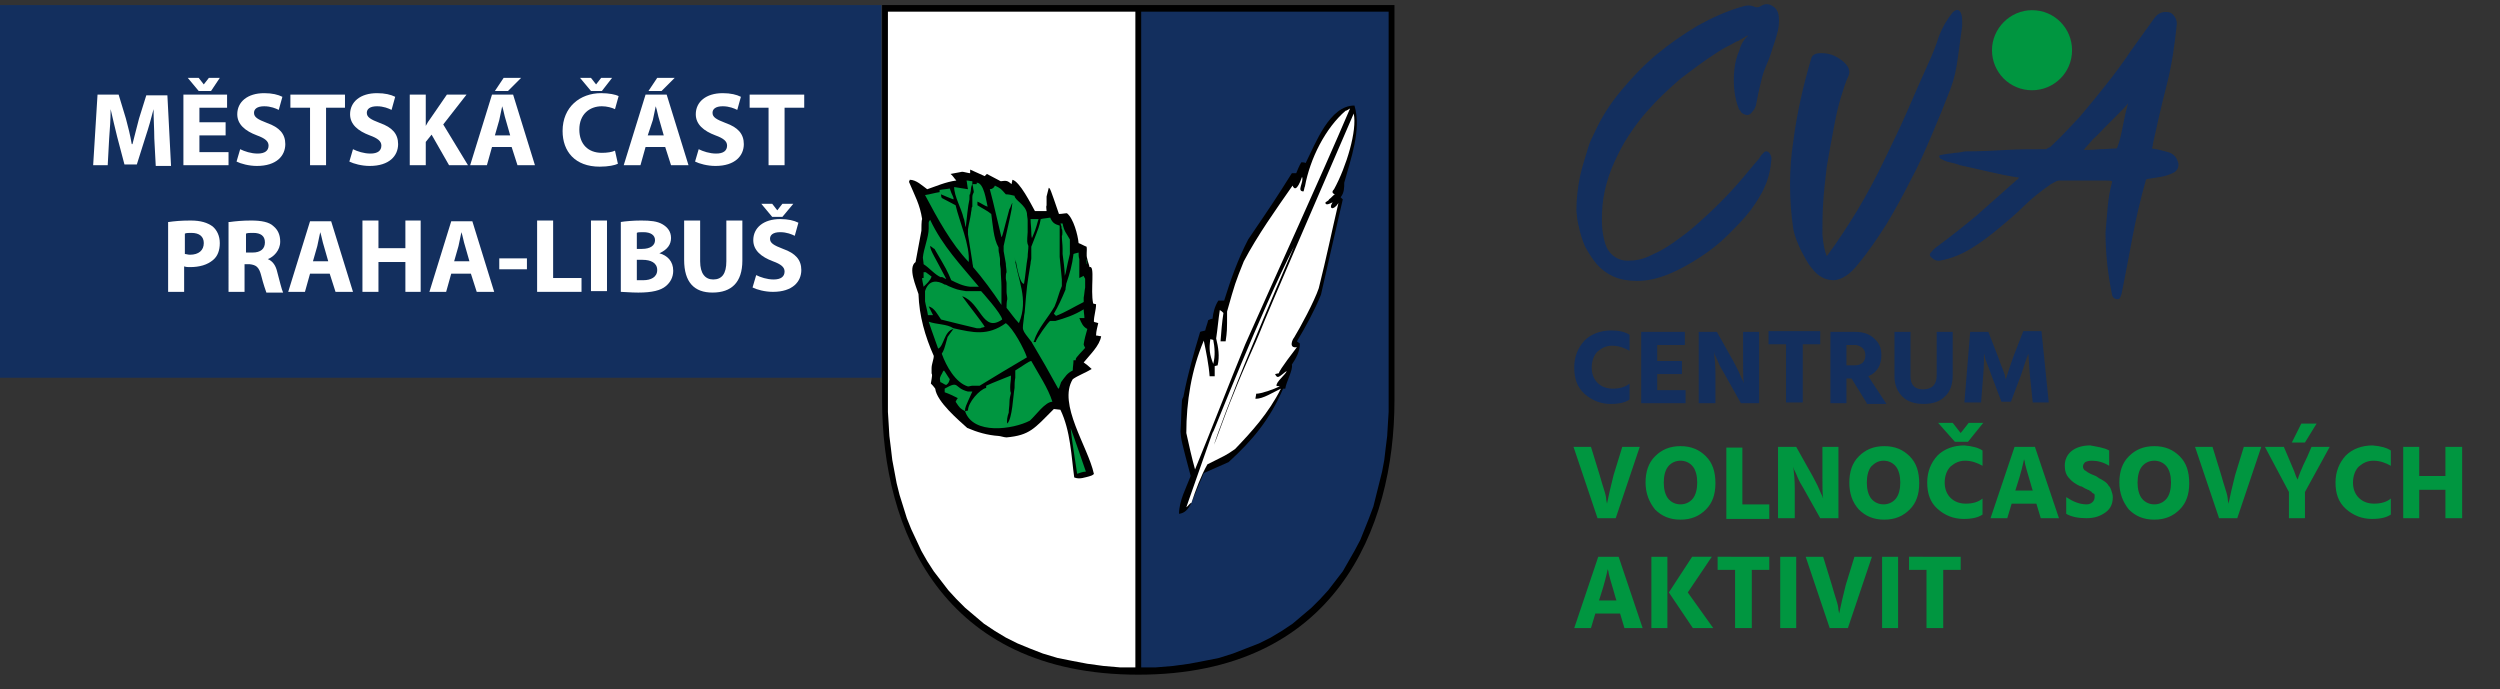 <?xml version="1.0" encoding="utf-8"?>
<!-- Generator: Adobe Illustrator 26.0.1, SVG Export Plug-In . SVG Version: 6.00 Build 0)  -->
<svg version="1.1" id="Vrstva_1" xmlns="http://www.w3.org/2000/svg" xmlns:xlink="http://www.w3.org/1999/xlink" x="0px" y="0px"
	 viewBox="0 0 343.5 94.7" style="enable-background:new 0 0 343.5 94.7;" xml:space="preserve">
<rect x="0" y="0" width="343.5" height="94.7" fill="#333333" stroke="none"/>
<style type="text/css">
	.st0{fill:#FFFFFF;}
	.st1{fill:#132F5E;}
	.st2{fill:#009640;}
	.st3{fill-rule:evenodd;clip-rule:evenodd;fill:#009640;}
	.st4{fill-rule:evenodd;clip-rule:evenodd;fill:#132F5E;}
</style>
<path d="M121.1,0.7h70.5v53.5h0c0,0.3,0,0.5,0,0.8c0,17.7-8.2,37.7-35.2,37.7c-27,0-35.2-20-35.2-37.7c0-0.3,0-0.5,0-0.8h0V0.7z"/>
<polygon class="st0" points="153.9,91.7 151.6,91.5 149.4,91.2 147.3,90.8 145.3,90.4 143.3,89.8 141.5,89.1 139.8,88.4 138.2,87.6 
	136.7,86.7 135.2,85.7 133.9,84.6 132.6,83.5 131.4,82.3 130.3,81.1 129.3,79.8 128.3,78.5 127.4,77.1 126.6,75.7 125.9,74.2 
	125.2,72.7 124.6,71.2 124.1,69.6 123.6,68 123.2,66.4 122.9,64.8 122.6,63.2 122.4,61.5 122.2,59.9 122.1,58.2 122,56.6 122,54.9 
	122,54.8 122,54.7 122,54.6 122,54.5 122,54.4 122,54.3 122,53.3 122,53.3 122,1.6 156,1.6 156,91.7 "/>
<polygon class="st1" points="156.8,1.6 190.8,1.6 190.8,53.3 190.8,53.3 190.8,54.3 190.8,54.4 190.8,54.5 190.8,54.6 190.8,54.7 
	190.8,54.8 190.8,54.9 190.8,56.6 190.7,58.2 190.6,59.9 190.4,61.5 190.2,63.2 189.9,64.8 189.5,66.4 189.1,68 188.7,69.6 
	188.1,71.2 187.5,72.7 186.9,74.2 186.1,75.7 185.3,77.1 184.5,78.5 183.5,79.8 182.5,81.1 181.4,82.3 180.2,83.5 178.9,84.6 
	177.6,85.7 176.1,86.7 174.6,87.6 173,88.4 171.2,89.1 169.4,89.8 167.5,90.4 165.5,90.8 163.4,91.2 161.2,91.5 158.8,91.7 
	156.8,91.7 "/>
<path d="M162.4,55.1c0-0.2,0.1-0.4,0.2-0.6c0.6-3.1,1.4-5.9,2.3-8.9c0.2-0.1,0.5-0.1,0.7-0.2c0.1-0.5,0.3-0.9,0.4-1.4
	c0.2-0.1,0.4-0.2,0.6-0.2c0.1-0.9,0.3-1.7,0.8-2.5c0.3,0,0.5,0,0.8,0c0.9-2.9,1.9-5.7,3.3-8.4c3.6-5.3,3.6-5.3,6-9.1h0.6
	c0.2-0.5,0.4-1,0.7-1.5c0.2,0,0.4,0,0.6,0.1c1.4-2.8,3.3-7.9,6.7-7.9c1,3.3-0.5,7.3-1.4,10.6c0,0.7,0,1.4-0.5,2
	c0.1,0.1,0.2,0.2,0.3,0.3c-1,4.3-2,8.7-3,13.1c-0.9,2.2-2.1,4.4-3.3,6.4c0.1,0.1,0.3,0.2,0.4,0.3c0,1.1-0.5,2-1.1,2.9
	c0.2,0.7-0.8,2.4-0.9,3.3h-0.3c-1.8,4.2-4.2,7.1-7.5,10.1c-1.1,0.5-2.3,1-3.4,1.5c-0.6,1.4-1.2,2.9-1.8,4.3
	c-0.4,0.7-0.8,1.2-1.6,1.3c0-1.8,1-3.6,1.6-5.2c-1.3-4.9-1.3-4.9-1.4-6.1C162.3,57.8,162.3,56.5,162.4,55.1"/>
<path class="st0" d="M174.7,50.5c-0.2-0.7,2.3-2.3,2.5-2.6c0.1,0,0.1,0.2,0.3,0.2C177.2,48.4,175,50.9,174.7,50.5 M166.7,50
	c-0.5-1.3-0.6-2-0.4-3.4c0.1,0,0.3,0.1,0.4,0.1C166.9,47.7,167,48.9,166.7,50z M164.2,64.5c-0.4-1.4-0.9-3.6-1.2-5
	c0-4.3,0.7-8.7,2.4-12.7c0.3,1.4,0.7,3.4,0.8,4.9h0.7v-1.4c0.1,0,0.3-0.1,0.4-0.1c0.3-1.2,0.1-2.5-0.2-3.7c0.2-1.3,0.3-2.6,0.5-3.9
	c0.2,0.1,0.3,0.2,0.5,0.4c-0.2,1.3-0.3,2.6-0.4,3.9h0.7c0.2-1.4,0.2-1.4,0.2-4.1c1.1-3.9,1.1-3.9,2.3-6.9c1.9-3.6,4.4-7.1,6.7-10.4
	c0.2,0.5,0.6,0.8,1.3-1.2c0.3,0.7-0.8,2,0.2,2c0.1-0.2,0.1-0.5,0.2-0.7c0.7-3.8,2.8-8,5.6-10.4c0,0.1,0.6-0.3,0.6-0.3
	c-4.4,10.3-9.8,22-14.4,32.4C168.8,52.9,166.5,58.9,164.2,64.5z M166.7,59.3c0,0.2,6.6-16.7,11.1-25.4c-1.2,2.8-3.6,8.4-6,14.2
	c-2.5,6-4.7,12-5,13c0.4-0.8,1.4-3.9,2.7-7c1.5-3.8,3.3-7.6,3.5-8.2c1.6-4,7.7-18,13-30.3c0.5,2.3-1,7.3-2.7,10.4
	c-0.2,0.2-0.4,0.5,0.1,0.7c-0.3,0.2-0.5,0.5-0.8,0.7c0,0.2-0.5,0.3-0.5,0.5c0.1,0.2,0.2,0.3,1-0.1c-0.6,0.9,0.1,1.2,0.8,0.1
	c-1,4.3-1.6,7.3-2.7,11.7c-0.6,1.8-2.6,5.5-3.4,6.8c-0.2,0.2-0.8,1.5,0.4,1.3c-0.3,0.4-2.4,3.1-2.5,3.6c-0.2,0-0.4,0.1-0.5,0.1
	c0.1,0.2,0.2,0.4,0.4,0.4c0.4-0.1,0.9-0.7,1.2-0.8c-0.2,0.5-1.5,1.5-1.4,2c-0.1,0.1,0.5,0,0.4,0.1c-0.8,0.4-2.5,1-3.2,1
	c0,0.2-0.1,0.5-0.1,0.7c1.1,0,2.4-0.9,3.5-1.4c-1.7,3.4-4.1,6-6.3,8.3c-1.3,0.9-1.2,0.8-3.8,2.1c-0.9,1.6-1.6,3.5-2.2,5.3
	c-0.2,0-0.5,0.5-0.7,0.6C165.9,61.5,166.6,59.3,166.7,59.3z"/>
<path d="M138.3,60.1c-0.3,0-0.9-0.2-1.1-0.2c-1.5-0.1-2.9-0.5-4.3-1.1c-1.1-1-4.2-3.6-4.4-5.4c-0.2-0.3-0.4-0.5-0.6-0.7
	c0.2-1.2,0.2-1.2,0.1-1.4c0-0.2,0-0.5,0-0.7c0-0.6,0.3-1.2,0.3-1.7c-1.2-2.7-2-5.5-2.1-8.5c-0.3-1-1.5-3.6-0.4-4.4
	c0.3-1.5,0.5-2.8,0.8-4.3c0-0.3,0-1.4,0.1-1.6c-0.3-2-1-3.2-1.8-5.1c0-0.1,0.1-0.2,0.1-0.3c0.9,0,1.7,0.8,2.4,1.3
	c1.2-0.4,2.5-1,4-1.2c-0.3-0.3-0.5-0.7-0.8-0.9c0.5-0.1,1-0.2,1.6-0.3c0.2,0,0.9,0.2,1.1,0.2c0-0.2,0-0.3,0-0.5
	c0.7,0.3,1.3,0.6,2,0.9c0.1-0.1,0.2-0.2,0.3-0.3c0.6,0.3,1.3,0.7,1.9,1c0.8-0.1,0.9-0.1,1.5,0.4c0-0.2,0.1-0.4,0.1-0.6
	c1,0.2,2.6,3.4,3.1,4.3c0.2,0,0.4,0,0.7,0c0.2,0,0.6,0,0.9,0c0-0.3-0.1-0.6,0-0.8V27c0.1-0.4,0.2-0.8,0.3-1.2
	c0.2,0.1,0.2,0.1,1.4,3.6c0.4,0,0.8-0.1,1.1-0.1c0.9,0.7,1.5,3,1.6,4.1c0.3,0.1,0.8,0.4,1.1,0.5c0.1,0.6-0.1,1.1,0.1,1.7
	c0,0.2,0.3,0.9,0.3,1.1c0.8-0.3,0.1,3.1,0.5,5c0,0,0.3,0.1,0.4,0.1c0,0.8-0.3,1.6-0.3,2.4c0.1,0.1,0.4,0.1,0.6,0.2
	c-0.1,0.5-0.3,1.1-0.3,1.7c0.2,0,0.5,0.1,0.7,0.1c-0.2,1.3-1.6,2.6-2.4,3.6c0.3,0.2,0.8,0.6,1.1,0.9c-0.8,0.5-1.9,0.9-2.6,1.4
	c-2.1,3.4,2.1,9.3,2.9,13c0,0.1-0.4,0.3-0.5,0.3c-0.7,0.2-1.5,0.5-2.2,0.2c-0.4-2.9-0.5-6.4-1.9-9.3c-0.2,0-0.7-0.1-0.9-0.1
	C142.1,58.9,141.5,59.8,138.3,60.1"/>
<path class="st2" d="M148,65.1c-0.5-3.3-0.7-4.5-0.9-6.3c0.6,1.6,1.5,4.3,2.1,6C148.8,64.8,148.3,65,148,65.1 M132.6,56.5
	L132.6,56.5l0.4-0.1c0-1.1,1.6-2.9,2.5-3.1V53c1.1-0.5,2.2-0.9,3.4-1.4v0.3c0,0.4-0.1,0.8-0.1,1.3c0,0.3,0,0.6,0.1,0.8
	c-0.1,0.4-0.2,0.8-0.2,1.3c0,0.5-0.1,0.9-0.1,1.4c-0.2,0.5-0.3,1.2-0.2,1.5c0.7-0.7,0.8-3.8,1-4.9c0-0.5,0-0.9,0.1-1.4v-1
	c1-0.6,1.9-1.3,2.2-1.3c1,1.8,2.3,3.7,2.9,5.6c-1,0-2.3,1.9-3.1,2.6C139.2,59,133.7,59.8,132.6,56.5z M133,53.8c0.2,0,0.4,0,0.6,0
	c-1,2.2-1,2.2-1,2.6v0.1c-0.7-0.4-0.7-0.4-1.3-1.3c0.1-0.2,0.2-0.4,0.3-0.5c-0.6-0.3-1.2-0.6-1.8-0.8v-0.5
	C131.9,52.2,131,53.3,133,53.8z M141.8,47.1c0,0,0.1-0.1,0.1-0.1h0.4c0-0.3,1.8-2.9,2-2.9h0.7c1.4-0.4,2.6-0.8,3.9-1.6
	c0,0.4,0.1,0.8,0.1,1.2c-0.3,0-0.5,0-0.7,0c0.3,0.7,0.5,1.2,1.1,1.5c-0.2,0.7-0.4,1.4-0.5,2.1c0,0.1,0.1,0.3,0.2,0.5
	c-1.3,1.4-1.3,1.4-1.3,1.7h-0.3c0,0.5-0.1,0.9-0.1,1.4c-0.8,0.4-1,0.8-1.6,1.6c-0.3,0.9-0.3,0.9-0.4,0.9
	C144.2,51.2,143,49.1,141.8,47.1z M131,45.2v-0.1c2.7,0.6,4.7,1.1,7.2-0.7c1,0.7,2.5,3.5,2.9,4.7c-2.2,1.3-4.4,2.6-6.5,3.9h-1
	c-0.2,0-0.4,0.1-0.6,0.1c-1.7-0.5-3-2.8-3.6-4.5c0.3-0.5,0.3-0.5,0.8-2.3C130.4,46,130.7,45.6,131,45.2z M129.5,51.2
	c0-0.1,0.1-0.2,0.2-0.3c0.3,0.4,0.5,0.8,0.8,1.2c-0.1,0.4-0.2,0.6-0.5,0.8c-0.3-0.1-0.5-0.3-0.8-0.4
	C129.1,51.9,129.1,51.9,129.5,51.2z M131,45.1v0.1c-1.3,0.3-1.3,2.4-2.1,2.7c-1-2.8-1-2.8-1.3-3.7C128.7,44.6,130.1,44.5,131,45.1z
	 M140.7,43.5c0-0.2,0.1-0.5,0.1-0.7c0.3-3.6,0.3-3.6,0.8-6.6c0-0.3,0.1-0.5,0.1-0.7v-1.6c1.1-2.8,1.1-2.8,1.3-3.8
	c0.4-0.1,0.8-0.1,1.3-0.2c0.3,0.7,0.6,0.9,1.3,1.1v4.3c0.1,1,0.2,2.1,0.3,3.1v0.9c-0.4,0.9-0.6,1.9-1,2.8c-0.9,1.6-2.3,3-2.8,4.7
	c0,0-0.2,0.4-0.2,0.4C140.2,45,140.5,45.6,140.7,43.5z M134.2,45.1c-1.7-0.4-3.3-0.8-4.9-1.2c-0.5-0.7-0.9-1.6-1.7-1.8
	c0.2,0.4,0.4,0.8,0.6,1.2c-0.3,0-0.5,0-0.7,0c-0.1-0.7-0.3-1.3-0.4-1.9v-1.4c0.5-1.6,1.7-1.5,2.7-0.9c0.2,0,0.3,0.1,0.5,0.2
	c1.2,0.5,1.2,0.5,2.4,0.7h2.1c0.1,0.1,2.8,3.1,2.9,3.9c-2.7,1.9-2.9-2.3-5.5-3.2c1,1.4,2.7,3.5,3.1,4.2c-0.1,0.1-0.5,0.1-0.6,0.2
	C134.5,45.1,134.3,45.1,134.2,45.1z M138.3,42.3c0-0.4,0-0.8,0.1-1.2c0-0.4-0.1-0.7-0.1-1v-1.2c0-0.2-0.1-0.5-0.1-0.7
	c0-0.3,0-0.6,0.1-0.8c0-0.4-0.1-0.8-0.1-1.2c-0.1-0.6-0.2-1.2-0.3-1.7v-0.7c0.8-3.7,1.1-4.7,1.2-5.9c-0.1,0-0.3,0.8-0.4,0.8
	c-0.9,3.3-0.9,3.6-1.1,3.9c-1.2-5.1-1.4-5.9-1.6-6.6c0.3,0,0.6-0.2,0.7-0.5c0.8,0.4,0.8,0.4,1.5,1.2c0.4,0,0.8,0.1,1.2,0.2
	c0,0.6,1.5,1.2,1.7,2.4c0,0.3,0.1,0.7,0.1,1v1.6c-0.1,1.4-0.1,1.4,0.1,1.9c0,0.5-0.1,1-0.1,1.5c-0.2,1.1-0.3,2.6-0.5,3.7
	c-0.6,0-1-2.5-1.1-3c-0.1,0-0.2-0.6-0.2-0.7c0.4,3.2,2,5.7,0.6,9.1C139.4,43.8,138.8,42.9,138.3,42.3z M145.1,43.4
	c-0.1-0.1-0.2-0.2-0.3-0.3c0.6-1,1.1-2.1,1.6-3.3c0-0.3,0.1-0.6,0.1-0.8c0.5-1.5,0.8-2.5,1-4.1c0.2-0.1,0.4-0.1,0.7-0.2
	c0,0.3,0,0.6,0.1,0.9v2.6c0.2-0.1,0.4-0.2,0.6-0.3c0,0.1,0.1,0.2,0.2,0.4c0,0.4,0,0.7,0,1.2c-0.1,0.5-0.1,0.9-0.2,1.4
	c0,0.2,0,0.4,0,0.6C147.5,42.2,146.4,42.9,145.1,43.4z M133.7,36.7c0-0.2-0.1-0.5-0.1-0.7c-0.2-1.3-0.4-2.6-0.6-3.8v-0.7
	c0.1-0.7,0.3-1.4,0.4-2.1c0-0.2,0.1-0.5,0.1-0.7c0-0.1,0-0.2,0.1-0.3c0-0.4,0-0.8,0-1.3c0-0.3,0.1-0.5,0.2-0.7
	c0-0.2-0.1-0.5-0.1-0.7c0-0.1-0.1-0.3-0.1-0.4c0.2,0,0.4,0,0.6,0v-0.2c1,0,1.3,2.5,1.5,3.3c-0.4-0.1-0.9-0.5-1.4-0.7v0.5
	c0.6,0.4,1.3,0.7,1.9,1.2c0.2,1.4,0.3,3.4,1,4.6c0,0.3,0,0.6,0.1,0.9c0,0.2,0.1,0.5,0.1,0.7c0,0.2,0,0.5,0,0.7
	c0,0.2,0.1,0.5,0.1,0.8c0,0.7,0.1,1.5,0.1,2.3c0,0.7,0,1.8,0,2.5C136.4,40.1,135,38.2,133.7,36.7z M130,38.3
	c-0.1,0.1-0.6-0.4-0.7-0.2c-0.8-0.3-1.6-1.3-2.4-1.8c0-0.3-0.1-0.7-0.1-0.9c0.1-1.2,0.8-2.8,0.8-4v-0.8c0-0.1,0.1-0.3,0.2-0.4
	c1.7,3.6,4.2,6.2,6.7,9.2c-0.1,0-0.6,0-0.7,0h-0.5c-1-0.1-1.8-0.5-2.6-0.9c-0.6-1.4-0.6-1.4-2.3-4.3c-0.1,0-0.5-0.4-0.6-0.4
	C127.8,34.4,128.5,35.4,130,38.3z M126.7,38.2h0.2v-0.8h0.3c0.3,0.2,0.5,0.4,0.8,0.6c-0.2,0.6-0.7,1-1.1,1.4
	C126.8,38.9,126.7,38.5,126.7,38.2z M146,34.9c0-0.2,0-0.5,0-0.7c0-0.6-0.1-1.2-0.1-1.8c0.1,0,0.1-0.9,0-0.9c-0.1-0.2,0-0.4-0.1-0.5
	c0-0.1-0.1-0.3-0.1-0.3h0.3c0.2,1.1,0.5,1.3,1,2.2c0,0.5,0,1.5,0,2c-0.5,2-0.5,2.5-0.7,3C146.3,37,146.1,35.7,146,34.9z M149.3,36.3
	v-0.7C149.4,35.7,149.4,36.3,149.3,36.3z M133.1,36c-2.4-2.5-4.3-6-6-9.2c0.7-0.1,1.3-0.3,2-0.4v-0.3c0.5-0.1,0.9-0.1,1.4-0.2
	c0.3,1,0.6,1.2,0.5,1.5c-0.5-0.2-1.3-0.5-1.7-0.7c0,0.1,0,0.3,0.1,0.5c0.6,0.3,1.3,0.7,1.9,1C131.8,30.4,133.3,33.7,133.1,36z
	 M141.8,32.7c-0.1-0.1-0.1-0.7-0.1-0.8c0-0.6-0.1-1.2-0.1-1.8c0.2,0,0.4,0,0.6,0h0.5C142.5,30.6,142.5,31.1,141.8,32.7z M132.4,30
	c-0.3-1.4-1.3-3-1.3-4.3c0.6,0.1,1.3,0.2,1.9,0.3c-0.1-0.4-0.1-0.8-0.2-1.2c0.3,0,0.5,0.1,0.8,0.1v0.3c-0.1,0.3-0.2,0.6-0.2,0.9
	c0,0.2-0.1,0.4-0.1,0.6c-0.1,0-0.1,0-0.1,0.7c-0.2,0.8-0.4,2.9-0.5,3.8C132.6,31.1,132.5,30,132.4,30z"/>
<rect x="-0.1" y="0.7" class="st1" width="121.2" height="51.2"/>
<path class="st0" d="M21.2,19c0-1.2-0.1-2.6-0.1-4h0c-0.3,1.2-0.7,2.6-1.1,3.8l-1.2,3.8h-1.7l-1-3.8c-0.3-1.2-0.6-2.5-0.9-3.8h0
	c0,1.3-0.1,2.8-0.2,4l-0.2,3.7h-2l0.6-9.7h2.9l1,3.3c0.3,1.1,0.6,2.3,0.8,3.5h0.1c0.3-1.1,0.6-2.4,0.9-3.5l1-3.2H23l0.5,9.7h-2.1
	L21.2,19z"/>
<path class="st0" d="M31,18.6h-3.6v2.3h4v1.8h-6.2V13h6v1.8h-3.8v2H31V18.6z M27.3,12.5l-1.5-1.8h1.5l0.7,0.9h0l0.7-0.9h1.5L29,12.5
	H27.3z"/>
<path class="st0" d="M33,20.5c0.6,0.3,1.5,0.6,2.4,0.6c1,0,1.5-0.4,1.5-1.1c0-0.6-0.5-1-1.6-1.4c-1.6-0.6-2.7-1.5-2.7-2.9
	c0-1.7,1.4-2.9,3.7-2.9c1.1,0,1.9,0.2,2.5,0.5l-0.5,1.8c-0.4-0.2-1.1-0.5-2-0.5c-1,0-1.4,0.4-1.4,0.9c0,0.6,0.5,0.9,1.8,1.4
	c1.7,0.6,2.5,1.5,2.5,2.9c0,1.6-1.2,3-3.9,3c-1.1,0-2.2-0.3-2.8-0.6L33,20.5z"/>
<polygon class="st0" points="42.6,14.8 39.9,14.8 39.9,13 47.4,13 47.4,14.8 44.8,14.8 44.8,22.7 42.6,22.7 "/>
<path class="st0" d="M48.5,20.5c0.6,0.3,1.5,0.6,2.4,0.6c1,0,1.5-0.4,1.5-1.1c0-0.6-0.5-1-1.6-1.4c-1.6-0.6-2.7-1.5-2.7-2.9
	c0-1.7,1.4-2.9,3.7-2.9c1.1,0,1.9,0.2,2.5,0.5l-0.5,1.8c-0.4-0.2-1.1-0.5-2-0.5c-1,0-1.4,0.4-1.4,0.9c0,0.6,0.5,0.9,1.8,1.4
	c1.7,0.6,2.5,1.5,2.5,2.9c0,1.6-1.2,3-3.9,3c-1.1,0-2.2-0.3-2.8-0.6L48.5,20.5z"/>
<path class="st0" d="M56.3,13h2.2v4.3h0c0.2-0.4,0.4-0.7,0.7-1.1l2.2-3.2h2.7l-3.2,4.1l3.4,5.6h-2.6l-2.4-4.2l-0.8,1v3.2h-2.2V13z"
	/>
<path class="st0" d="M67.6,20.2l-0.7,2.5h-2.3l3-9.7h2.9l3,9.7h-2.4l-0.8-2.5H67.6z M70.1,18.6l-0.6-2.1c-0.2-0.6-0.3-1.3-0.5-1.9h0
	c-0.1,0.6-0.3,1.3-0.4,1.9l-0.6,2.1H70.1z M71.6,10.7l-1.8,1.8H68l1.2-1.8H71.6z"/>
<path class="st0" d="M84.9,22.5c-0.4,0.2-1.3,0.4-2.5,0.4c-3.4,0-5.1-2.1-5.1-4.9c0-3.3,2.4-5.2,5.3-5.2c1.1,0,2,0.2,2.4,0.4
	L84.5,15c-0.4-0.2-1.1-0.4-1.8-0.4c-1.7,0-3.1,1.1-3.1,3.2c0,2,1.2,3.2,3.1,3.2c0.7,0,1.4-0.1,1.8-0.3L84.9,22.5z M81.2,12.5
	l-1.5-1.8h1.5l0.7,0.9h0l0.7-0.9h1.5l-1.4,1.8H81.2z"/>
<path class="st0" d="M88.7,20.2L88,22.7h-2.3l3-9.7h2.9l3,9.7h-2.4l-0.8-2.5H88.7z M91.2,18.6l-0.6-2.1c-0.2-0.6-0.3-1.3-0.5-1.9h0
	c-0.1,0.6-0.3,1.3-0.4,1.9L89,18.6H91.2z M92.7,10.7l-1.8,1.8h-1.8l1.2-1.8H92.7z"/>
<path class="st0" d="M96,20.5c0.6,0.3,1.5,0.6,2.4,0.6c1,0,1.5-0.4,1.5-1.1c0-0.6-0.5-1-1.6-1.4c-1.6-0.6-2.7-1.5-2.7-2.9
	c0-1.7,1.4-2.9,3.7-2.9c1.1,0,1.9,0.2,2.5,0.5l-0.5,1.8c-0.4-0.2-1.1-0.5-2-0.5c-1,0-1.4,0.4-1.4,0.9c0,0.6,0.5,0.9,1.8,1.4
	c1.7,0.6,2.5,1.5,2.5,2.9c0,1.6-1.2,3-3.9,3c-1.1,0-2.2-0.3-2.8-0.6L96,20.5z"/>
<polygon class="st0" points="105.6,14.8 103,14.8 103,13 110.5,13 110.5,14.8 107.8,14.8 107.8,22.7 105.6,22.7 "/>
<path class="st0" d="M23.2,30.5c0.7-0.1,1.6-0.2,3-0.2c1.4,0,2.3,0.3,3,0.8c0.6,0.5,1,1.3,1,2.3c0,1-0.3,1.8-0.9,2.3
	c-0.8,0.7-1.9,1-3.2,1c-0.3,0-0.5,0-0.8-0.1v3.5h-2.2V30.5z M25.4,34.9c0.2,0,0.4,0.1,0.7,0.1c1.2,0,1.9-0.6,1.9-1.6
	c0-0.9-0.6-1.4-1.7-1.4c-0.4,0-0.7,0-0.9,0.1V34.9z"/>
<path class="st0" d="M31.6,30.5c0.7-0.1,1.7-0.2,2.9-0.2c1.4,0,2.5,0.2,3.1,0.8c0.6,0.5,0.9,1.2,0.9,2.1c0,1.2-0.9,2.1-1.7,2.4v0
	c0.7,0.3,1.1,0.9,1.3,1.8c0.3,1.1,0.6,2.4,0.8,2.8h-2.3c-0.1-0.3-0.4-1.1-0.7-2.3c-0.3-1.2-0.7-1.5-1.6-1.6h-0.7v3.8h-2.2V30.5z
	 M33.8,34.7h0.9c1.1,0,1.7-0.5,1.7-1.4c0-0.9-0.6-1.3-1.6-1.3c-0.5,0-0.8,0-1,0.1V34.7z"/>
<path class="st0" d="M42.6,37.6l-0.7,2.5h-2.3l3-9.7h2.9l3,9.7h-2.4l-0.8-2.5H42.6z M45.1,35.9l-0.6-2.1c-0.2-0.6-0.3-1.3-0.5-1.9h0
	c-0.1,0.6-0.3,1.3-0.4,1.9l-0.6,2.1H45.1z"/>
<polygon class="st0" points="52,30.3 52,34.1 55.7,34.1 55.7,30.3 57.8,30.3 57.8,40.1 55.7,40.1 55.7,36 52,36 52,40.1 49.8,40.1 
	49.8,30.3 "/>
<path class="st0" d="M62,37.6l-0.7,2.5h-2.3l3-9.7h2.9l3,9.7h-2.4l-0.8-2.5H62z M64.5,35.9l-0.6-2.1c-0.2-0.6-0.3-1.3-0.5-1.9h0
	c-0.1,0.6-0.3,1.3-0.4,1.9l-0.6,2.1H64.5z"/>
<rect x="68.6" y="35.5" class="st0" width="3.8" height="1.5"/>
<polygon class="st0" points="73.8,30.3 76,30.3 76,38.2 79.9,38.2 79.9,40.1 73.8,40.1 "/>
<rect x="81.2" y="30.3" class="st0" width="2.2" height="9.7"/>
<path class="st0" d="M85.3,30.5c0.6-0.1,1.7-0.2,2.8-0.2c1.3,0,2.2,0.1,2.9,0.5c0.7,0.4,1.2,1,1.2,1.9c0,0.9-0.5,1.6-1.6,2.1v0
	c1.1,0.3,1.9,1.1,1.9,2.4c0,0.9-0.4,1.6-1,2.1c-0.7,0.6-1.9,0.9-3.8,0.9c-1.1,0-1.9-0.1-2.4-0.1V30.5z M87.5,34.2h0.7
	c1.2,0,1.8-0.5,1.8-1.2c0-0.7-0.6-1.1-1.6-1.1c-0.5,0-0.8,0-0.9,0.1V34.2z M87.5,38.5c0.2,0,0.5,0,0.9,0c1,0,1.9-0.4,1.9-1.4
	c0-1-0.9-1.4-2-1.4h-0.8V38.5z"/>
<path class="st0" d="M96.2,30.3v5.6c0,1.7,0.7,2.5,1.8,2.5c1.2,0,1.8-0.8,1.8-2.5v-5.6h2.2v5.5c0,3-1.5,4.4-4.1,4.4
	c-2.5,0-3.9-1.4-3.9-4.5v-5.4H96.2z"/>
<path class="st0" d="M103.9,37.8c0.6,0.3,1.5,0.6,2.4,0.6c1,0,1.5-0.4,1.5-1.1c0-0.6-0.5-1-1.6-1.4c-1.6-0.6-2.7-1.5-2.7-2.9
	c0-1.7,1.4-2.9,3.7-2.9c1.1,0,1.9,0.2,2.5,0.5l-0.5,1.8c-0.4-0.2-1.1-0.5-2-0.5c-1,0-1.4,0.4-1.4,0.9c0,0.6,0.5,0.9,1.8,1.4
	c1.7,0.6,2.5,1.5,2.5,2.9c0,1.6-1.2,3-3.9,3c-1.1,0-2.2-0.3-2.8-0.6L103.9,37.8z M106.1,29.8l-1.5-1.8h1.5l0.7,0.9h0l0.7-0.9h1.5
	l-1.5,1.8H106.1z"/>
<path class="st3" d="M279.2,1.4c3.1,0,5.5,2.5,5.5,5.5c0,3.1-2.5,5.5-5.5,5.5c-3.1,0-5.5-2.5-5.5-5.5C273.7,3.9,276.2,1.4,279.2,1.4
	"/>
<path class="st4" d="M227.8,53.6h3.8v1.8h-6.1v-9.8h6v1.8h-3.8v2.2h3.4v1.8h-3.4V53.6z M233.4,55.4v-9.8h2.5l2.3,4.1
	c0.3,0.6,0.6,1.1,0.8,1.6c0.2,0.5,0.4,0.9,0.5,1.1l0.1,0.3c-0.1-0.7-0.1-1.7-0.1-3v-4.1h2.2v9.8h-2.5l-2.3-4.1
	c-0.3-0.5-0.6-1-0.8-1.5c-0.2-0.5-0.4-0.9-0.5-1.1l-0.1-0.4c0.1,0.9,0.2,1.9,0.2,3v4.1H233.4z M250.1,45.5v1.8h-2.4v8h-2.3v-8h-2.4
	v-1.8H250.1z M256.5,55.4l-2.1-3.4h-0.7v3.4h-2.2v-9.8h3.4c1.1,0,2,0.3,2.6,0.9c0.7,0.6,1,1.3,1,2.3c0,1.4-0.6,2.4-1.8,2.9l2.5,3.8
	H256.5z M253.7,47.4v2.8h1.1c1,0,1.5-0.5,1.5-1.4c0-0.4-0.1-0.7-0.4-1c-0.3-0.2-0.6-0.4-1-0.4H253.7z M266.1,51.6v-6h2.2v6
	c0,1.3-0.4,2.3-1.1,2.9c-0.7,0.7-1.7,1-2.9,1c-1.2,0-2.2-0.3-2.9-1c-0.7-0.7-1.1-1.6-1.1-2.8v-6.1h2.2v6.1c0,1.2,0.6,1.8,1.7,1.8
	C265.5,53.5,266.1,52.8,266.1,51.6z M269.9,55.4l0.8-9.8h2.5l1.4,3.6c0.2,0.6,0.4,1.1,0.6,1.6c0.2,0.5,0.3,0.8,0.3,1l0.1,0.3
	c0.2-0.6,0.5-1.6,1-3l1.4-3.6h2.5l1,9.8h-2.2l-0.4-3.8l-0.2-2.9c-0.3,0.7-0.6,1.7-1,2.9l-1.4,3.7h-1.3l-1.4-3.7
	c-0.2-0.6-0.4-1.1-0.6-1.6c-0.2-0.5-0.3-0.8-0.3-1l-0.1-0.3c0,0.7,0,1.6-0.1,2.9l-0.3,3.8H269.9z M223.9,46v2.2
	c-0.7-0.4-1.5-0.7-2.4-0.7c-0.8,0-1.4,0.3-2,0.8c-0.5,0.5-0.8,1.3-0.8,2.2c0,0.9,0.3,1.6,0.8,2.1c0.5,0.5,1.2,0.8,2.1,0.8
	c0.9,0,1.7-0.2,2.3-0.7v2.2c-0.6,0.4-1.4,0.6-2.6,0.6c-1.4,0-2.6-0.5-3.6-1.4c-1-0.9-1.4-2.1-1.4-3.6c0-1.5,0.5-2.7,1.4-3.7
	c0.9-0.9,2.2-1.4,3.7-1.4C222.4,45.4,223.3,45.6,223.9,46z"/>
<path class="st4" d="M248.9,36.8c-0.6-0.7-1-1.6-1.5-2.5c-0.4-0.9-0.8-1.8-1-2.8c-0.6-4.1-0.6-8.2,0-12.1c0.5-3.9,1.4-7.8,2.5-11.5
	c0.2-0.4,0.6-0.6,1.3-0.6c0.6,0,1.3,0.1,1.9,0.4c0.6,0.3,1.2,0.7,1.6,1.2c0.4,0.5,0.5,1,0.3,1.5c-0.4,0.8-0.7,1.8-1.1,3.1
	c-0.4,1.3-0.7,2.8-1,4.4s-0.6,3.2-0.9,5c-0.2,1.7-0.4,3.4-0.5,5c-0.1,1.6-0.1,3-0.1,4.3c0.1,1.3,0.3,2.3,0.6,3
	c1.5-2,2.9-4.2,4.2-6.3c1.3-2.2,2.5-4.4,3.6-6.7c1.1-2.3,2.2-4.5,3.2-6.8c1-2.3,2-4.6,3-6.8c0.5-1.1,1-2.3,1.4-3.6
	c0.5-1.3,1.1-2.3,1.9-3.3c0.3-0.3,0.6-0.4,0.8-0.3c0.2,0.1,0.3,0.3,0.4,0.6c0.1,0.3,0.1,0.6,0.1,0.9c0,0.3,0,0.5,0,0.7
	c-0.2,1.5-0.4,3-0.6,4.4c-0.2,1.5-0.5,2.9-1,4.2c-0.8,2.1-1.7,4.3-2.6,6.4c-0.9,2.1-1.8,4.2-2.9,6.2c-1,2-2.1,4-3.3,6
	c-1.2,1.9-2.5,3.8-3.9,5.5c-1.1,1.4-2.2,2.1-3.3,2.2C250.8,38.5,249.8,38,248.9,36.8 M292.4,14.2c-0.4,0.5-0.9,1-1.4,1.5
	c-0.6,0.6-1.1,1.1-1.7,1.7c-0.6,0.6-1.1,1.2-1.7,1.7c-0.5,0.6-1,1.1-1.3,1.5h0c0.6,0,1.3,0,2.2-0.1c0.9,0,1.6-0.1,2.2-0.1
	c0,0,0.1,0,0.1,0c0.1-0.1,0.1-0.1,0.1-0.1c0.4-1,0.6-2.1,0.8-3.1C291.9,16.2,292.1,15.2,292.4,14.2z M295.7,20.4
	c0.7,0.1,1.5,0.3,2.2,0.5c0.7,0.2,1.2,0.7,1.4,1.5c0.1,0.5-0.1,1-0.6,1.3c-0.6,0.3-1.2,0.5-1.8,0.6c-0.6,0.1-1.2,0.2-1.9,0.3
	c0,0-0.1,0-0.1,0.1c-0.1,0.1-0.1,0.1-0.1,0.2c-0.7,2.5-1.3,5-1.8,7.7c-0.5,2.7-1,5.3-1.5,7.8c-0.1,0.2-0.1,0.3-0.2,0.5
	c-0.1,0.2-0.2,0.2-0.4,0.2c-0.2,0-0.4-0.1-0.5-0.2c-0.1-0.1-0.2-0.3-0.2-0.4c-0.6-2.9-0.9-5.7-0.9-8.6c0.1-1.2,0.2-2.3,0.3-3.5
	c0.1-1.1,0.3-2.3,0.6-3.4v-0.1c-0.2-0.1-0.6-0.1-1.3-0.1c-0.7,0-1.4,0-2.2,0c-0.8,0-1.6,0-2.3,0c-0.7,0-1.2,0-1.5,0
	c-0.2,0-0.6,0.2-1.1,0.5c-1.3,0.9-2.6,1.9-3.7,3c-1.1,1.1-2.3,2.1-3.5,3.1c-1.2,1-2.4,1.9-3.7,2.7c-1.3,0.8-2.7,1.4-4.3,1.7
	c-0.5,0.1-0.9-0.1-1.3-0.5c-0.2-0.2-0.2-0.4,0-0.6c0.2-0.2,0.4-0.5,0.7-0.7c1.9-1.4,3.8-2.9,5.6-4.4c1.8-1.6,3.6-3.2,5.3-4.7
	c0.1-0.1,0.1-0.1,0.2-0.2c0.1,0,0.2-0.1,0.3-0.3c-1.4-0.2-2.8-0.5-4.1-0.8c-1.3-0.3-2.6-0.6-4-0.9c-0.5-0.2-0.9-0.3-1.4-0.4
	c-0.5-0.1-0.9-0.3-1.3-0.5c-0.2-0.3-0.2-0.4,0-0.5c0.2,0,0.4-0.1,0.6-0.1c0.5-0.1,0.9-0.1,1.4-0.2c0.4,0,0.9-0.1,1.4-0.2
	c2.1,0,4-0.1,5.7-0.2c1.7-0.1,3.5-0.1,5.2-0.1c0.2,0,0.3,0,0.4-0.1c0.1-0.1,0.2-0.1,0.4-0.2c1.5-1.4,2.8-2.8,4.1-4.2
	c1.2-1.4,2.4-2.9,3.6-4.4c1.2-1.5,2.3-3,3.3-4.5c1.1-1.5,2.2-3.1,3.3-4.6c0.5-0.7,1.2-1,2.1-0.8c0.3,0.1,0.5,0.3,0.7,0.6
	c0.2,0.3,0.3,0.6,0.3,1c-0.3,2.9-0.7,5.7-1.4,8.4c-0.7,2.7-1.3,5.4-1.9,8.1c0,0.1,0,0.1,0,0.2C295.7,20.3,295.7,20.3,295.7,20.4z
	 M240.2,4.9c-0.1,0-0.2,0-0.3,0.1c-0.2,0.1-0.3,0.2-0.5,0.3c-0.2,0.1-0.4,0.2-0.5,0.3c-0.2,0.1-0.3,0.1-0.3,0.1
	c-0.5,0.3-0.9,0.5-1.3,0.7c-0.4,0.2-0.9,0.5-1.2,0.7c-1.9,1.2-3.6,2.5-5.3,3.8c-1.6,1.4-3.1,2.8-4.5,4.4c-0.9,1-1.7,2.1-2.5,3.3
	c-0.8,1.2-1.4,2.4-2,3.7c-0.6,1.3-1,2.6-1.3,3.9c-0.3,1.3-0.4,2.7-0.4,4c0,1,0.1,1.9,0.3,2.7c0.2,0.9,0.5,1.5,1,2
	c0.7,0.7,1.6,1,2.6,0.9c1,0,2.1-0.3,3.2-0.9c1.2-0.5,2.4-1.3,3.6-2.2c1.3-0.9,2.5-2,3.7-3.1c1.2-1.1,2.4-2.3,3.5-3.5
	c1.1-1.2,2.1-2.4,3-3.5c0.2-0.2,0.4-0.5,0.7-0.8c0.2-0.4,0.4-0.6,0.7-0.9c0.3-0.2,0.5-0.1,0.7,0.1c0.2,0.3,0.3,0.5,0.3,0.8
	c-0.1,1.4-0.4,2.7-0.9,3.8c-0.5,1.2-1.2,2.2-1.9,3.2c-0.9,1.2-2,2.3-3.2,3.5c-1.2,1.2-2.5,2.2-3.9,3.1c-1.4,0.9-2.8,1.7-4.3,2.3
	c-1.5,0.6-2.9,0.9-4.3,0.9c-1.2,0-2.3-0.2-3.2-0.6c-0.9-0.4-1.7-1-2.3-1.7c-0.6-0.7-1.1-1.5-1.6-2.4c-0.4-0.9-0.7-1.9-0.9-2.9
	c-0.1-0.3-0.1-0.6-0.2-1c0-0.4-0.1-0.7-0.1-1.1c0-1.7,0.2-3.2,0.5-4.7c0.3-1.4,0.8-2.8,1.2-4.2c0.2-0.6,0.5-1.2,0.8-1.8
	c0.9-2,2.1-3.9,3.6-5.7c1.5-1.8,3.1-3.5,4.9-5c1.8-1.5,3.7-2.8,5.7-4c2-1.1,4-2,6.1-2.6c0.6-0.2,1.1-0.2,1.6,0
	c0.2,0.1,0.3,0.1,0.5,0.1c0.2,0,0.3-0.1,0.5-0.2c0.5-0.3,1-0.3,1.5,0c0.5,0.3,0.8,0.7,0.9,1.4c0.1,0.9,0,1.8-0.3,2.7
	c-0.2,0.8-0.5,1.5-0.7,2.2c-0.2,0.7-0.5,1.4-0.8,2.1c-0.3,0.7-0.5,1.4-0.7,2.3c-0.2,0.8-0.4,1.7-0.6,2.8c0,0.2-0.1,0.3-0.2,0.6
	c-0.1,0.2-0.2,0.3-0.3,0.4c-0.2,0.3-0.4,0.5-0.7,0.5c-0.3,0-0.5-0.1-0.8-0.3c-0.1-0.1-0.1-0.2-0.2-0.3c-0.1-0.1-0.2-0.2-0.2-0.3
	c-0.3-0.7-0.5-1.6-0.6-2.5c-0.1-0.9-0.1-1.9,0-2.8c0.1-1,0.3-1.8,0.7-2.7C239.2,6.1,239.6,5.4,240.2,4.9z"/>
<path class="st3" d="M229.2,64.1c-0.4,0.5-0.6,1.3-0.6,2.2c0,0.9,0.2,1.7,0.6,2.2c0.4,0.5,1,0.8,1.7,0.8c0.7,0,1.3-0.3,1.7-0.8
	c0.4-0.5,0.6-1.3,0.6-2.2c0-0.9-0.2-1.7-0.6-2.2c-0.4-0.5-1-0.8-1.7-0.8C230.2,63.3,229.6,63.6,229.2,64.1 M226.1,66.3
	c0-1.5,0.4-2.7,1.3-3.6c0.9-0.9,2-1.4,3.5-1.4c1.5,0,2.6,0.5,3.5,1.4c0.9,0.9,1.3,2.1,1.3,3.7c0,1.5-0.4,2.7-1.3,3.6
	c-0.9,0.9-2,1.4-3.5,1.4c-1.5,0-2.6-0.5-3.5-1.4C226.6,69,226.1,67.8,226.1,66.3z M239.5,69.3h3.6v2h-5.9v-9.8h2.2V69.3z
	 M244.3,71.2v-9.8h2.5l2.3,4.1c0.3,0.6,0.6,1.1,0.8,1.6c0.2,0.5,0.4,0.9,0.5,1.1l0.1,0.3c-0.1-0.7-0.1-1.7-0.1-3v-4.1h2.2v9.8h-2.5
	l-2.3-4.1c-0.3-0.5-0.6-1-0.8-1.5c-0.2-0.5-0.4-0.9-0.5-1.1l-0.1-0.4c0.1,0.9,0.2,1.9,0.2,3v4.1H244.3z M257.1,64.1
	c-0.4,0.5-0.6,1.3-0.6,2.2c0,0.9,0.2,1.7,0.6,2.2c0.4,0.5,1,0.8,1.7,0.8c0.7,0,1.3-0.3,1.7-0.8c0.4-0.5,0.6-1.3,0.6-2.2
	c0-0.9-0.2-1.7-0.6-2.2c-0.4-0.5-1-0.8-1.7-0.8C258.1,63.3,257.6,63.6,257.1,64.1z M254.1,66.3c0-1.5,0.4-2.7,1.3-3.6
	c0.9-0.9,2-1.4,3.5-1.4c1.5,0,2.6,0.5,3.5,1.4c0.9,0.9,1.3,2.1,1.3,3.7c0,1.5-0.4,2.7-1.3,3.6c-0.9,0.9-2,1.4-3.5,1.4
	c-1.5,0-2.6-0.5-3.5-1.4C254.5,69,254.1,67.8,254.1,66.3z M270.4,60.7h-1.8l-2.3-2.6h2l1.1,1.4l1.1-1.4h2L270.4,60.7z M272.4,61.9
	V64c-0.7-0.4-1.5-0.7-2.4-0.7c-0.8,0-1.4,0.3-2,0.8c-0.5,0.5-0.8,1.3-0.8,2.2c0,0.9,0.3,1.6,0.8,2.1c0.5,0.5,1.2,0.8,2.1,0.8
	c0.9,0,1.7-0.2,2.3-0.7v2.2c-0.6,0.4-1.4,0.6-2.6,0.6c-1.4,0-2.6-0.5-3.6-1.4c-1-0.9-1.4-2.1-1.4-3.6c0-1.5,0.5-2.7,1.4-3.7
	c0.9-0.9,2.2-1.4,3.7-1.4C271,61.3,271.8,61.5,272.4,61.9z M280.4,71.2l-0.6-2h-3.4l-0.6,2h-2.3l3.3-9.8h2.8l3.3,9.8H280.4z
	 M276.9,67.4h2.4l-0.1-0.3c-0.3-1-0.5-1.8-0.7-2.4c-0.2-0.7-0.3-1.1-0.3-1.3l-0.1-0.3c-0.1,0.5-0.4,1.9-1.1,4L276.9,67.4z
	 M289.8,61.9V64c-0.8-0.5-1.6-0.7-2.4-0.7c-0.4,0-0.7,0.1-0.9,0.2c-0.2,0.2-0.3,0.4-0.3,0.6c0,0.2,0.1,0.5,0.4,0.6
	c0.2,0.2,0.6,0.4,1.1,0.6c0.3,0.1,0.6,0.3,0.7,0.4c0.2,0.1,0.4,0.2,0.7,0.4c0.3,0.2,0.5,0.4,0.6,0.6c0.2,0.2,0.3,0.4,0.4,0.7
	c0.1,0.3,0.2,0.6,0.2,0.9c0,0.9-0.3,1.6-1,2.1c-0.7,0.5-1.5,0.8-2.6,0.8c-1.2,0-2.1-0.2-2.8-0.6v-2.3c0.9,0.6,1.8,1,2.8,1
	c0.3,0,0.6-0.1,0.8-0.3c0.2-0.2,0.3-0.4,0.3-0.7c0-0.1,0-0.2,0-0.3c0-0.1-0.1-0.2-0.2-0.2c-0.1-0.1-0.2-0.1-0.2-0.2
	c-0.1-0.1-0.2-0.1-0.3-0.2c-0.1-0.1-0.3-0.1-0.4-0.2c-0.1,0-0.2-0.1-0.4-0.2c-0.2-0.1-0.3-0.2-0.5-0.2c-0.6-0.3-1.1-0.6-1.5-1.1
	c-0.4-0.4-0.6-1-0.6-1.7c0-0.8,0.3-1.5,0.9-2c0.6-0.5,1.5-0.8,2.6-0.8C288.2,61.4,289.1,61.5,289.8,61.9z M294.3,64.1
	c-0.4,0.5-0.6,1.3-0.6,2.2c0,0.9,0.2,1.7,0.6,2.2c0.4,0.5,1,0.8,1.7,0.8c0.7,0,1.3-0.3,1.7-0.8c0.4-0.5,0.6-1.3,0.6-2.2
	c0-0.9-0.2-1.7-0.6-2.2c-0.4-0.5-1-0.8-1.7-0.8C295.3,63.3,294.7,63.6,294.3,64.1z M291.2,66.3c0-1.5,0.4-2.7,1.3-3.6
	c0.9-0.9,2-1.4,3.5-1.4c1.5,0,2.6,0.5,3.5,1.4c0.9,0.9,1.3,2.1,1.3,3.7c0,1.5-0.4,2.7-1.3,3.6c-0.9,0.9-2,1.4-3.5,1.4
	c-1.5,0-2.6-0.5-3.5-1.4C291.7,69,291.2,67.8,291.2,66.3z M310.7,61.4l-3.3,9.8h-2.5l-3.3-9.8h2.4l1.2,3.9c0.2,0.7,0.4,1.4,0.6,2
	c0.2,0.6,0.3,1.1,0.3,1.4l0.1,0.5c0.2-1,0.5-2.3,0.9-3.9l1.2-3.9H310.7z M320.1,61.4l-3.4,6.2v3.6h-2.2v-3.6l-3.3-6.2h2.6l0.6,1.4
	c0.3,0.7,0.6,1.4,0.8,1.9c0.2,0.5,0.3,0.9,0.4,1l0.1,0.2c0.1-0.4,0.5-1.5,1.3-3.1l0.6-1.4H320.1z M318.3,58.2l-1.6,2.6h-1.8l1.3-2.6
	H318.3z M328.5,61.9V64c-0.7-0.4-1.5-0.7-2.4-0.7c-0.8,0-1.4,0.3-2,0.8c-0.5,0.5-0.8,1.3-0.8,2.2c0,0.9,0.3,1.6,0.8,2.1
	c0.5,0.5,1.2,0.8,2.1,0.8c0.9,0,1.7-0.2,2.3-0.7v2.2c-0.6,0.4-1.4,0.6-2.6,0.6c-1.4,0-2.6-0.5-3.6-1.4c-1-0.9-1.4-2.1-1.4-3.6
	c0-1.5,0.5-2.7,1.4-3.7c0.9-0.9,2.2-1.4,3.7-1.4C327.1,61.3,327.9,61.5,328.5,61.9z M336,61.4h2.3v9.8H336v-3.9h-3.6v3.9h-2.2v-9.8
	h2.2v4h3.6V61.4z M225.3,61.4l-3.3,9.8h-2.5l-3.3-9.8h2.4l1.2,3.9c0.2,0.7,0.4,1.4,0.6,2c0.2,0.6,0.3,1.1,0.3,1.4l0.1,0.5
	c0.2-1,0.5-2.3,0.9-3.9l1.2-3.9H225.3z"/>
<path class="st3" d="M223.2,86.3l-0.6-2h-3.4l-0.6,2h-2.3l3.3-9.8h2.8l3.3,9.8H223.2z M231.9,81.4l3.5,4.9h-2.8l-3.3-4.9l3.2-4.9
	h2.7L231.9,81.4z M226.9,86.3v-9.8h2.2v9.8H226.9z M243.1,76.5v1.8h-2.4v8h-2.3v-8H236v-1.8H243.1z M244.6,86.3v-9.8h2.2v9.8H244.6z
	 M257.2,76.5l-3.3,9.8h-2.5l-3.3-9.8h2.4l1.2,3.9c0.2,0.7,0.4,1.4,0.6,2c0.2,0.6,0.3,1.1,0.3,1.4l0.1,0.5c0.2-1,0.5-2.3,0.9-3.9
	l1.2-3.9H257.2z M258.6,86.3v-9.8h2.2v9.8H258.6z M269.4,76.5v1.8H267v8h-2.3v-8h-2.4v-1.8H269.4z M219.7,82.5h2.4l-0.1-0.3
	c-0.3-1-0.5-1.8-0.7-2.4c-0.2-0.7-0.3-1.1-0.3-1.3l-0.1-0.3c-0.1,0.5-0.4,1.9-1.1,4L219.7,82.5z"/>
</svg>
